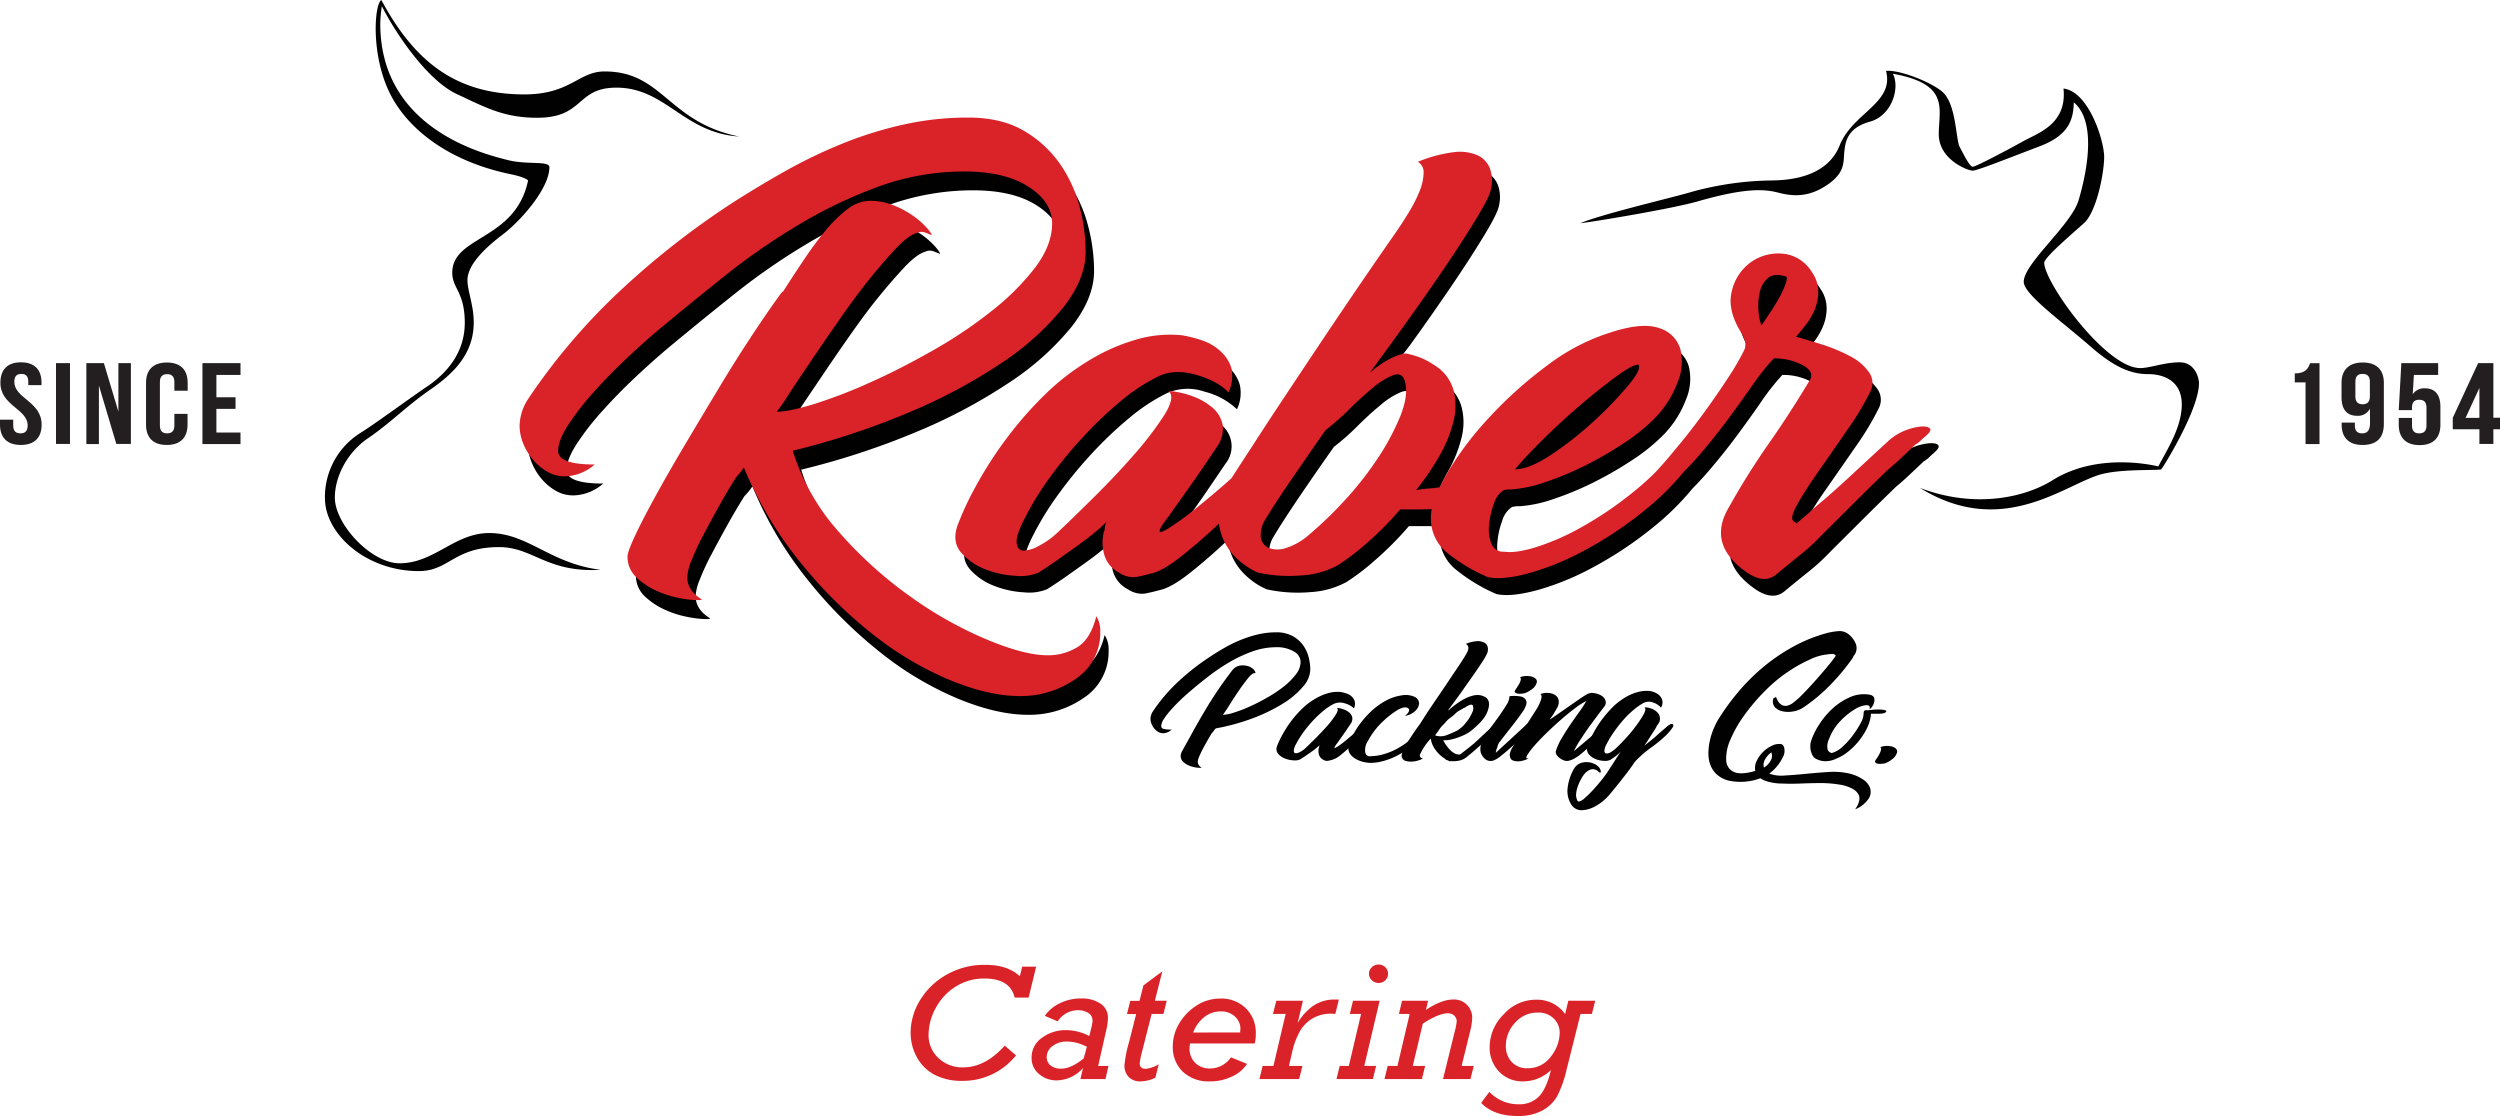 <svg xmlns="http://www.w3.org/2000/svg" viewBox="0 0 633.43 282.76"><defs><style>.cls-1{fill:#da2229;}.cls-2{fill:#010101;}.cls-3{fill:#231f20;}</style></defs><title>cateringlogo</title><g id="Layer_2" data-name="Layer 2"><g id="Layer_1-2" data-name="Layer 1"><path class="cls-1" d="M254.57,264.94l2.86,2.46a17.2,17.2,0,0,1-13.74,6.46,14.67,14.67,0,0,1-6.76-1.48,10.76,10.76,0,0,1-4.55-4.39,12.73,12.73,0,0,1-1.65-6.39,15.83,15.83,0,0,1,2.28-8,18.38,18.38,0,0,1,6.63-6.53,19.31,19.31,0,0,1,10.13-2.6q5.52,0,8.63,2.89l.6-2.44h3.53l-1.91,7.85h-3.53q-1.14-4.85-7.67-4.84a13.35,13.35,0,0,0-7.21,2,14.39,14.39,0,0,0-5.1,5.43,14.17,14.17,0,0,0-1.84,6.77,7.89,7.89,0,0,0,2.48,5.93,8.7,8.7,0,0,0,6.29,2.38Q249.65,270.44,254.57,264.94Z"/><path class="cls-1" d="M278.24,270.07h2.61l-.75,3.34h-6.36l.66-2.79a9.13,9.13,0,0,1-6.74,3.12,6.73,6.73,0,0,1-4.36-1.58,5.16,5.16,0,0,1-1.92-4.2,6,6,0,0,1,2.54-4.95,10,10,0,0,1,6.28-2A12.91,12.91,0,0,1,276,262.5l.54-2.21a8.56,8.56,0,0,0,.28-1.64,2.21,2.21,0,0,0-1.08-2,4.77,4.77,0,0,0-2.63-.69,6.15,6.15,0,0,0-5.12,2.83l-3.27-1.41a9.67,9.67,0,0,1,3.73-3.13,11.58,11.58,0,0,1,5.37-1.26,8.39,8.39,0,0,1,5.09,1.35,4.23,4.23,0,0,1,1.81,3.51,15.5,15.5,0,0,1-.48,3.39Zm-2.85-4.86-.92-.41a10.39,10.39,0,0,0-4-.9,5.91,5.91,0,0,0-3.81,1.15,3.44,3.44,0,0,0-1.45,2.77,2.6,2.6,0,0,0,1,2.16,4.13,4.13,0,0,0,2.64.79c1.7,0,3.6-.87,5.73-2.6Z"/><path class="cls-1" d="M292.61,253.56h3l-.82,3.34h-3l-2.37,9.35a19.43,19.43,0,0,0-.65,3.16c0,.93.52,1.4,1.56,1.4a8,8,0,0,0,3.25-1.15l-.84,3.4a9,9,0,0,1-3.85.93A3.94,3.94,0,0,1,286,272.9a4.1,4.1,0,0,1-1.09-3.06,31.32,31.32,0,0,1,1.19-5.9l1.77-7h-2.32l.82-3.34h2.35l1-3.94,4.78-3.54Z"/><path class="cls-1" d="M317.91,264.39H301.55a4.63,4.63,0,0,0-.15,1.13,4.94,4.94,0,0,0,1.48,3.83,5.26,5.26,0,0,0,3.73,1.38,6.49,6.49,0,0,0,5.29-2.83l4.07,1.66a8.8,8.8,0,0,1-3.81,3.19,12.66,12.66,0,0,1-5.51,1.24,9.53,9.53,0,0,1-7-2.48,8.62,8.62,0,0,1-2.5-6.36,11.29,11.29,0,0,1,1.65-5.87,13.58,13.58,0,0,1,4.4-4.52,11,11,0,0,1,6-1.75,8.81,8.81,0,0,1,6.47,2.47,8.63,8.63,0,0,1,2.51,6.45A9.87,9.87,0,0,1,317.91,264.39Zm-3.68-2.79c0-.42.06-.77.06-1a4.11,4.11,0,0,0-1.36-3,5,5,0,0,0-3.63-1.34,6.64,6.64,0,0,0-4.17,1.44,8.88,8.88,0,0,0-2.81,3.91Z"/><path class="cls-1" d="M326.58,270.07H330l-.84,3.34H319.1l.82-3.34h2.73l3.1-13.17h-3.22l.86-3.34h6.73l-1.33,5.62a14,14,0,0,1,4.22-4.52,9.75,9.75,0,0,1,5.29-1.41h.93l-.9,3.65a10,10,0,0,0-1-.06,9.18,9.18,0,0,0-4.77,1.2,9,9,0,0,0-3.2,3.25,19.2,19.2,0,0,0-1.95,5.21Z"/><path class="cls-1" d="M341.76,270.07l3.1-13.17H342l.82-3.34h6.74l-3.89,16.51h3l-.82,3.34h-9.22l.81-3.34Zm5.1-23.34a2.23,2.23,0,0,1,.71-1.65,2.46,2.46,0,0,1,3.43,0,2.29,2.29,0,0,1,0,3.29,2.36,2.36,0,0,1-1.72.69,2.39,2.39,0,0,1-1.69-.69A2.19,2.19,0,0,1,346.86,246.73Z"/><path class="cls-1" d="M355.24,253.56h6.59l-.53,2.32q3.94-2.62,6.87-2.63a4.53,4.53,0,0,1,3.6,1.44,4.63,4.63,0,0,1,1.25,3.08,16.45,16.45,0,0,1-.58,3.73l-2.11,8.57h3.08l-.84,3.34h-6.95l3-12.16a15.46,15.46,0,0,0,.47-2.44,2,2,0,0,0-.63-1.49,2.26,2.26,0,0,0-1.55-.58c-1.62,0-3.75.88-6.42,2.63l-2.53,10.7h3.13l-.82,3.34h-9.48l.81-3.34h2.48l3.1-13.17h-2.73Z"/><path class="cls-1" d="M397.37,253.56h6.81l-.84,3.34h-2.88l-3.56,14.22a28.62,28.62,0,0,1-2.32,6.55,9.56,9.56,0,0,1-3.75,3.68,12.85,12.85,0,0,1-6.36,1.41q-6,0-9.19-3.32l2.08-2.79a10,10,0,0,0,7.33,3.14,6.92,6.92,0,0,0,5.27-2c1.26-1.33,2.27-3.56,3-6.67a10.12,10.12,0,0,1-7,2.87,8.16,8.16,0,0,1-6.13-2.46,8.79,8.79,0,0,1-2.39-6.38A11.71,11.71,0,0,1,381,257a10.89,10.89,0,0,1,8.21-3.7,8.67,8.67,0,0,1,7.35,3.65ZM381.54,265a5.74,5.74,0,0,0,1.49,4.08,5.2,5.2,0,0,0,4,1.58,7.11,7.11,0,0,0,5.88-2.91,9.86,9.86,0,0,0,2.27-6.15,4.91,4.91,0,0,0-1.49-3.52,5.42,5.42,0,0,0-4.07-1.52,7.41,7.41,0,0,0-5.73,2.56A8.51,8.51,0,0,0,381.54,265Z"/><g id="Logo"><path class="cls-2" d="M279.89,160.91a6.69,6.69,0,0,1,1,3.85,13.92,13.92,0,0,1-6.2,12,24.17,24.17,0,0,1-14.24,4.35q-7.78,0-17.65-4.05a83.07,83.07,0,0,1-19.46-11.53A115.15,115.15,0,0,1,205,147.35a96.87,96.87,0,0,1-14.36-24.1,17.18,17.18,0,0,1-2,2.43c-1.46,2.3-2.91,4.76-4.37,7.39s-2.8,5.1-4,7.39a58.72,58.72,0,0,0-2.92,6.28,13,13,0,0,0-1.1,4.25c0,2.3,1.22,4.18,3.66,5.67,0,.14-.4.2-1.22.2a26.78,26.78,0,0,1-4.31-.51,25.22,25.22,0,0,1-5.81-1.82,18,18,0,0,1-5.2-3.44,7.07,7.07,0,0,1-2.24-5.36c0-.82.65-2.6,1.95-5.36s3.05-6.14,5.24-10.13,4.72-8.36,7.56-13.16,5.7-9.55,8.54-14.27,5.65-9.18,8.42-13.37,5.2-7.68,7.32-10.52l.48-.41c1.63-2.56,3.37-5.22,5.25-8s3.7-5.23,5.48-7.39a33.56,33.56,0,0,1,5.49-5.36,9.4,9.4,0,0,1,5.74-2.13,15.94,15.94,0,0,1,6.09,1.21,23.68,23.68,0,0,1,5,2.74,19.81,19.81,0,0,1,3.3,2.94c.81.94,1.21,1.55,1.21,1.82-.64-.27-1.25-.51-1.83-.71a2.46,2.46,0,0,0-1.82.1c-1.46.4-3.26,1.72-5.36,3.95s-4.44,4.92-7,8.09-5,6.58-7.56,10.23-4.88,7.08-7.07,10.33-4.07,6-5.62,8.39a46.38,46.38,0,0,1-3,4.36c2.1,0,5.32-.68,9.63-2a129.65,129.65,0,0,0,14.15-5.47q7.68-3.42,15.85-8.1a114.53,114.53,0,0,0,14.88-10,62,62,0,0,0,11-11c2.85-3.77,4.27-7.49,4.27-11.13s-2-6.74-6-9.31-9.38-3.85-16.19-3.85a63.27,63.27,0,0,0-21.42,3.74,116.86,116.86,0,0,0-20.32,9.62,164.82,164.82,0,0,0-18.63,12.86q-8.78,7-16.3,13.25-4.14,3.45-8.78,7.8t-8.52,8.71a67,67,0,0,0-6.45,8.3c-1.7,2.63-2.55,4.83-2.55,6.57,0,2.31,3.08,3.45,9.27,3.45a11.78,11.78,0,0,1-7.56,3,8.8,8.8,0,0,1-4.52-1.21,13.64,13.64,0,0,1-3.66-3.14,15.09,15.09,0,0,1-2.44-4.15,11.84,11.84,0,0,1-.84-4.25,12.73,12.73,0,0,1,2.19-6.88,157.59,157.59,0,0,1,22.8-26.93A206.82,206.82,0,0,1,188,56.05c4.21-2.7,8.61-5.33,13.16-7.9a126,126,0,0,1,14.27-6.88,98.61,98.61,0,0,1,15.49-4.87,75.15,75.15,0,0,1,16.58-1.81q8.3,0,13.91,3.23A28.84,28.84,0,0,1,270.5,46,33.78,33.78,0,0,1,275.63,57a45.11,45.11,0,0,1,1.58,11.64q0,6.87-5.71,14.17a69.24,69.24,0,0,1-15.7,14.06,136.74,136.74,0,0,1-23.6,12.56A193.64,193.64,0,0,1,203,119a55.61,55.61,0,0,0,11.67,20.55A104.84,104.84,0,0,0,232.8,156a99,99,0,0,0,19.48,10.93q9.6,3.94,15.44,4a14.18,14.18,0,0,0,7.31-2Q278.44,166.77,279.89,160.91Z"/><path class="cls-2" d="M491.11,112.81c-.32-.4-1.06-.57-2.19-.51a14.65,14.65,0,0,0-8.05,3.34l-8.17,7.59c-2.69,2.51-5.41,5-8.17,7.39-1.31,1.09-2.4,2-3.3,2.83s-2.23,2-4,3.45c0-.14,0-.2-.13-.2s-.11-.07-.11-.2c-1.14-.28-1-1.66.36-4.16a102,102,0,0,1,5.61-8.8c2.36-3.38,4.79-6.88,7.32-10.53a73.3,73.3,0,0,0,5.73-9.52,4.76,4.76,0,0,0-.37-5,13.38,13.38,0,0,0-4.75-4,41,41,0,0,0-7-2.94q-3.78-1.22-6.7-2c.49-.54,1.22-1.42,2.19-2.63a18.1,18.1,0,0,0,2.44-4.05,12,12,0,0,0,1-4.87,8.73,8.73,0,0,0-1.7-5,9.6,9.6,0,0,0-7.44-4.56,12.08,12.08,0,0,0-8.05,2.22,12.46,12.46,0,0,0-4.75,7.3q-1.23,4.76,2.44,10.62a9.64,9.64,0,0,1,.84,1.93,3.28,3.28,0,0,1-.11,2.32,65.85,65.85,0,0,1-4.4,7.5c-1.94,3-4.06,6-6.33,9.11s-4.56,6-6.83,8.81-4.23,5-5.86,6.57h0c-1.62,1.54-3.29,3-5,4.35a91.58,91.58,0,0,1-12.68,8.59,60.92,60.92,0,0,1-11.46,5.07c-3.5,1.09-6.22,1.49-8.18,1.21a3.22,3.22,0,0,1-3.28-2,9.63,9.63,0,0,1-.62-4.75,20.49,20.49,0,0,1,1.22-5.37,6.19,6.19,0,0,1,2.44-3.44,5.86,5.86,0,0,1,2-.21,33.44,33.44,0,0,0,8.53-1.82,79.83,79.83,0,0,0,10-4.14,94.52,94.52,0,0,0,9.87-5.68,47,47,0,0,0,7.93-6.38,25.73,25.73,0,0,0,5.73-8.9,13.43,13.43,0,0,0,.74-8.6,7.93,7.93,0,0,0-5.37-5.27q-4.26-1.52-12.32,1.11A52.64,52.64,0,0,0,394,96.92a104.69,104.69,0,0,0-14.5,13A83.11,83.11,0,0,0,369,123.64q-1.26,2.16-2.18,4.06c-.93.12-1.83.21-2.69.29a9.54,9.54,0,0,0-2.23.41c2.27-2.83,3.2-5.77,4.91-8.81a33.19,33.19,0,0,0,3.53-8.8,15.59,15.59,0,0,0-.11-8,10.86,10.86,0,0,0-5-6.17,17,17,0,0,0-3.17-1.72,19.89,19.89,0,0,0-3.91-1.11c-2.6.4-4.29-.81-7.71,2,2.28-3.11,3.81-4.19,7.23-8.91s6.74-9.49,10-14.28,6.05-9.11,8.41-13,3.62-6.44,3.78-7.79a9.09,9.09,0,0,0-.36-5,6.13,6.13,0,0,0-3.06-3.23,11.31,11.31,0,0,0-6-.82,34.78,34.78,0,0,0-9.14,2.33A3,3,0,0,1,362.81,48a12.77,12.77,0,0,1-1,4.56A34.37,34.37,0,0,1,359.16,58q-1.71,2.84-3.42,5.26-7.31,10.51-14.14,20.65t-12.45,18.62q-5.61,8.52-9.63,14.68-3.63,5.57-5.36,8.25c-1,.85-1.92,1.72-2.93,2.58-2.19,1.89-4.35,3.68-6.45,5.37s-3.92,3-5.38,3.94a13.26,13.26,0,0,1-3,1.73c-.41.07-.54-.14-.37-.62a7.49,7.49,0,0,1,1-1.71c.49-.68.9-1.22,1.23-1.63l6.22-8.79q3-4.36,6-8.81a7,7,0,0,0-1.1-9.93,16.09,16.09,0,0,0-5.12-2.93,22.17,22.17,0,0,0-6-1.32q1.69,1.62-1.1,6.08a83,83,0,0,1-7.56,9.92q-4.75,5.46-10.37,11t-9.27,9a20.42,20.42,0,0,1-4.39,3.13,8.91,8.91,0,0,1-4,1.32c-1.05,0-1.67-.64-1.83-1.92s.58-3.48,2.2-6.58a74.21,74.21,0,0,1,6.35-10.22,109.73,109.73,0,0,1,8.41-10.22,98.09,98.09,0,0,1,9.39-8.92,48.18,48.18,0,0,1,9.51-6.28,13,13,0,0,1,9.63-.4,18.23,18.23,0,0,1,8.18,4.45,9.65,9.65,0,0,0,.73-6.17,9.46,9.46,0,0,0-2.69-4.34,12.6,12.6,0,0,0-4.63-2.74,31.37,31.37,0,0,0-5.12-1.31,30.22,30.22,0,0,0-12,1.21,48.84,48.84,0,0,0-11.71,5.26,59.89,59.89,0,0,0-11.58,9.11,93.67,93.67,0,0,0-9.76,11.34,101.35,101.35,0,0,0-7.32,11.54,74.79,74.79,0,0,0-4.51,9.71c-1,2.84-.65,5.16,1,7a15.53,15.53,0,0,0,6.1,4.14,24,24,0,0,0,7.56,1.63,11.94,11.94,0,0,0,5.86-.81c1.3-.82,2.8-1.82,4.51-3l5.12-3.64c1.71-1.22,3.25-2.4,4.64-3.54s2.39-2.07,3-2.74a4,4,0,0,0-.48,1.63,2,2,0,0,1-.24,1,11.07,11.07,0,0,0,.24,6.17,7.32,7.32,0,0,0,3.66,4.16,6.35,6.35,0,0,0,4.14,1.11c1.14-.2,2.44-.51,3.9-.91q2.94-.6,7.69-4.36t9.53-8.3a14.25,14.25,0,0,0,.71,3.05,14.6,14.6,0,0,0,3.53,5.56,18.62,18.62,0,0,0,5.62,3.85,37.18,37.18,0,0,0,11.21.71,21.69,21.69,0,0,0,9-2.53,57.53,57.53,0,0,0,7.07-5.37,82.08,82.08,0,0,0,8.78-8.81h3.3c1.42,0,3,0,4.7-.08a10.43,10.43,0,0,0-.19,1.5,11.11,11.11,0,0,0,3.9,9.42,43.35,43.35,0,0,0,10.49,6.37q3.66.81,10.36-1a68.92,68.92,0,0,0,14.27-5.87,96.52,96.52,0,0,0,15-10,67.68,67.68,0,0,0,10.08-9.93q2-2,3.94-4.25,3.9-4.55,7.2-9t6.1-8.5A58.19,58.19,0,0,1,451.6,95a14.93,14.93,0,0,1,7.31,1.73c2.12,1.14,2.69,2.46,1.72,3.94q-5.13,8.5-10.38,16a189.46,189.46,0,0,0-10.11,16.19q-5.62,9.51,4.87,16.6,4.39,2.84,7.32.2c1.95-1.62,3.9-3.2,5.85-4.76a53,53,0,0,0,5.62-5.16l7.31-7.28c3.25-3.25,6.35-6.28,9.26-9.11,1.3-1.08,2.53-2.16,3.66-3.25l3.42-3.23a5.73,5.73,0,0,0,1.34-1,14.72,14.72,0,0,1,1.1-1C491,113.89,491.43,113.21,491.11,112.81ZM357,109.57a60.48,60.48,0,0,1-6,11.13,81.29,81.29,0,0,1-8.53,10.73,96.76,96.76,0,0,1-8.41,8.1,16.43,16.43,0,0,1-6.34,3.64,6.27,6.27,0,0,1-4.28-.2,3.33,3.33,0,0,1-1.82-2.73,6.88,6.88,0,0,1,1-4.15c1.8-3,4.11-6.55,6.95-10.73s5.65-8.23,8.42-12.15a58.7,58.7,0,0,0,5.86-5.16c2.1-2.09,4.1-3.91,6-5.47a19.25,19.25,0,0,1,5.12-3.23q2.31-.91,3.05,1.31Q359.17,104.1,357,109.57Z"/><path class="cls-1" d="M277.77,156.15a6.61,6.61,0,0,1,1,3.85,13.89,13.89,0,0,1-6.21,12,24.15,24.15,0,0,1-14.24,4.36q-7.78,0-17.64-4.05a83.32,83.32,0,0,1-19.47-11.54,116,116,0,0,1-18.37-18.22,97,97,0,0,1-14.36-24.1,17.43,17.43,0,0,1-1.94,2.44q-2.19,3.43-4.38,7.39c-1.47,2.63-2.8,5.09-4,7.39a57,57,0,0,0-2.92,6.28,13,13,0,0,0-1.1,4.25c0,2.29,1.21,4.17,3.66,5.66,0,.14-.41.2-1.22.2a27.7,27.7,0,0,1-4.31-.5,25.79,25.79,0,0,1-5.82-1.82,18.14,18.14,0,0,1-5.2-3.45A7.08,7.08,0,0,1,159,141q0-1.22,1.95-5.36t5.24-10.13q3.3-6,7.56-13.16c2.84-4.79,5.7-9.55,8.54-14.27s5.65-9.18,8.42-13.36S195.91,77,198,74.17l.49-.42q2.44-3.82,5.24-8t5.49-7.39A33.54,33.54,0,0,1,214.72,53a9.5,9.5,0,0,1,5.74-2.12,15.86,15.86,0,0,1,6.09,1.2,24.08,24.08,0,0,1,5,2.74,19.45,19.45,0,0,1,3.3,2.94c.82.94,1.22,1.55,1.22,1.82-.65-.27-1.26-.51-1.83-.71a2.45,2.45,0,0,0-1.83.11c-1.46.4-3.26,1.71-5.36,3.94s-4.44,4.93-7,8.1-5,6.57-7.55,10.22-4.89,7.08-7.08,10.33-4.07,6-5.61,8.39a48.5,48.5,0,0,1-3,4.36q3.15,0,9.63-2a125.58,125.58,0,0,0,14.14-5.47c5.13-2.28,10.4-5,15.86-8.1a113.08,113.08,0,0,0,14.87-10,62.38,62.38,0,0,0,11-11q4.26-5.67,4.27-11.14t-6-9.31q-6-3.84-16.19-3.85A63.32,63.32,0,0,0,223,47.13a117.2,117.2,0,0,0-20.32,9.62A168,168,0,0,0,184,69.61q-8.76,7-16.3,13.26-4.14,3.43-8.77,7.79c-3.09,2.91-5.92,5.8-8.52,8.71a68.48,68.48,0,0,0-6.45,8.3c-1.7,2.63-2.55,4.83-2.55,6.57,0,2.31,3.08,3.45,9.26,3.45a11.77,11.77,0,0,1-7.56,3,8.75,8.75,0,0,1-4.51-1.22,13.32,13.32,0,0,1-3.66-3.14,14.8,14.8,0,0,1-2.44-4.14,11.94,11.94,0,0,1-.85-4.25,12.76,12.76,0,0,1,2.19-6.89,157.52,157.52,0,0,1,22.8-26.92,206.72,206.72,0,0,1,29.16-22.88c4.22-2.7,8.62-5.33,13.16-7.9a127,127,0,0,1,14.28-6.88,97.11,97.11,0,0,1,15.48-4.86,74.58,74.58,0,0,1,16.59-1.82q8.29,0,13.9,3.23a28.78,28.78,0,0,1,9.15,8.21,33.71,33.71,0,0,1,5.12,10.93,45.13,45.13,0,0,1,1.59,11.64q0,6.89-5.72,14.17a69.26,69.26,0,0,1-15.7,14.07,136.62,136.62,0,0,1-23.59,12.55,192.89,192.89,0,0,1-29.2,9.61,55.57,55.57,0,0,0,11.67,20.56,104.42,104.42,0,0,0,18.13,16.39,98.63,98.63,0,0,0,19.47,10.93q9.61,4,15.45,3.95a14.12,14.12,0,0,0,7.3-2Q276.32,162,277.77,156.15Z"/><path class="cls-1" d="M489,108.58c-.33-.4-1.07-.57-2.2-.51a14.66,14.66,0,0,0-8,3.34L470.58,119c-2.68,2.51-5.41,5-8.17,7.39-1.31,1.09-2.4,2-3.3,2.84s-2.23,2-4,3.44c0-.14-.05-.2-.13-.2s-.12-.07-.12-.2c-1.14-.28-1-1.66.36-4.16s3.26-5.43,5.62-8.8,4.79-6.88,7.31-10.53a72.19,72.19,0,0,0,5.73-9.52,4.7,4.7,0,0,0-.37-5,13.26,13.26,0,0,0-4.74-4,41.82,41.82,0,0,0-7-2.94q-3.8-1.21-6.7-2c.48-.54,1.21-1.42,2.18-2.63a18.13,18.13,0,0,0,2.45-4,12.17,12.17,0,0,0,1-4.87,8.73,8.73,0,0,0-1.7-5,9.65,9.65,0,0,0-7.45-4.56,12.05,12.05,0,0,0-8,2.22,12.48,12.48,0,0,0-4.76,7.3q-1.22,4.75,2.44,10.62a9.64,9.64,0,0,1,.85,1.93,3.34,3.34,0,0,1-.12,2.32,67.08,67.08,0,0,1-4.39,7.5q-2.92,4.45-6.34,9.11T424.36,114c-2.28,2.76-4.22,5-5.85,6.57h0c-1.62,1.54-3.29,3-5,4.35a90.77,90.77,0,0,1-12.69,8.59,60.36,60.36,0,0,1-11.46,5.07q-5.25,1.64-8.17,1.21a3.23,3.23,0,0,1-3.29-2,9.81,9.81,0,0,1-.61-4.76,20.88,20.88,0,0,1,1.21-5.37,6.2,6.2,0,0,1,2.45-3.44,5.79,5.79,0,0,1,1.95-.21,33.35,33.35,0,0,0,8.53-1.82,78.61,78.61,0,0,0,10-4.14,91.93,91.93,0,0,0,9.88-5.68,47.89,47.89,0,0,0,7.93-6.37A26,26,0,0,0,425,97a13.49,13.49,0,0,0,.74-8.6,7.93,7.93,0,0,0-5.37-5.27q-4.27-1.52-12.32,1.11a52.64,52.64,0,0,0-16.1,8.41,105.36,105.36,0,0,0-14.51,13,82.47,82.47,0,0,0-10.49,13.77c-.85,1.44-1.58,2.8-2.18,4.06-.93.12-1.83.22-2.7.29a31.31,31.31,0,0,0-3.28.41,65.57,65.57,0,0,0,6-8.8,33.72,33.72,0,0,0,3.53-8.81,15.66,15.66,0,0,0-.12-8,10.85,10.85,0,0,0-5-6.18A17.24,17.24,0,0,0,360,90.66a19.59,19.59,0,0,0-3.9-1.11c-2.6.4-5.61,2-9,4.86,2.27-3.11,5.13-7,8.54-11.74s6.75-9.49,10-14.28,6.05-9.11,8.42-13,3.62-6.43,3.77-7.79a9.09,9.09,0,0,0-.36-5,6.11,6.11,0,0,0-3.05-3.23,11.33,11.33,0,0,0-6-.82A35.23,35.23,0,0,0,359.24,41a3,3,0,0,1,1.46,2.83,13,13,0,0,1-1,4.56A35.39,35.39,0,0,1,357,53.72c-1.14,1.89-2.27,3.64-3.41,5.27-4.88,7-9.6,13.9-14.15,20.64s-8.7,13-12.44,18.62-7,10.57-9.63,14.68q-3.63,5.56-5.36,8.25c-.95.86-1.93,1.72-2.93,2.58-2.2,1.89-4.36,3.68-6.46,5.37s-3.91,3-5.37,3.94a13.49,13.49,0,0,1-3,1.73c-.42.07-.54-.14-.37-.62a6.79,6.79,0,0,1,1-1.71c.48-.68.9-1.22,1.22-1.63,2.11-3,4.18-5.9,6.22-8.79s4-5.85,6-8.81a7.69,7.69,0,0,0,1.47-5.57,7.57,7.57,0,0,0-2.57-4.36,16.12,16.12,0,0,0-5.11-2.93,22.16,22.16,0,0,0-6-1.32c1.14,1.08.77,3.11-1.09,6.08a84.06,84.06,0,0,1-7.56,9.92q-4.77,5.47-10.37,11c-3.75,3.71-6.83,6.71-9.28,9a20.26,20.26,0,0,1-4.38,3.13,8.91,8.91,0,0,1-4,1.32q-1.59,0-1.83-1.92c-.16-1.28.57-3.48,2.2-6.58a74.08,74.08,0,0,1,6.34-10.22,108.27,108.27,0,0,1,8.42-10.22,97.81,97.81,0,0,1,9.38-8.91,47.07,47.07,0,0,1,9.52-6.28q4.14-2,9.63-.41t8.17,4.46a9.55,9.55,0,0,0,.73-6.18A9.36,9.36,0,0,0,309.24,89a12.68,12.68,0,0,0-4.63-2.74,32.42,32.42,0,0,0-5.12-1.31,30.27,30.27,0,0,0-12,1.21,48.6,48.6,0,0,0-11.7,5.26,59.94,59.94,0,0,0-11.59,9.11,94.47,94.47,0,0,0-9.75,11.34,100.84,100.84,0,0,0-7.32,11.54,74.79,74.79,0,0,0-4.51,9.71c-1,2.84-.65,5.16,1,7a15.66,15.66,0,0,0,6.1,4.15,24,24,0,0,0,7.56,1.62,11.78,11.78,0,0,0,5.85-.81c1.3-.81,2.8-1.82,4.52-3l5.11-3.65c1.72-1.22,3.26-2.4,4.65-3.54s2.38-2.07,3-2.74a3.92,3.92,0,0,0-.49,1.63,1.9,1.9,0,0,1-.24,1,11.15,11.15,0,0,0,.24,6.17,7.39,7.39,0,0,0,3.66,4.16,6.37,6.37,0,0,0,4.15,1.11c1.14-.2,2.44-.51,3.9-.91q2.93-.6,7.68-4.36t9.54-8.29a14.3,14.3,0,0,0,.71,3,14.6,14.6,0,0,0,3.53,5.56,18.7,18.7,0,0,0,5.61,3.85,36.92,36.92,0,0,0,11.22.71,21.73,21.73,0,0,0,9-2.53,58,58,0,0,0,7.07-5.37,80.23,80.23,0,0,0,8.77-8.81h3.3c1.43,0,3,0,4.71-.08a9.33,9.33,0,0,0-.19,1.5,11.11,11.11,0,0,0,3.9,9.42A43.8,43.8,0,0,0,377,146.24c2.45.53,5.89.2,10.36-1a69,69,0,0,0,14.28-5.87,96.52,96.52,0,0,0,15-10,68.09,68.09,0,0,0,10.07-9.93c1.37-1.34,2.68-2.76,3.95-4.25q3.9-4.55,7.2-9c2.2-3,4.22-5.8,6.1-8.5a59.22,59.22,0,0,1,5.48-6.89,15.11,15.11,0,0,1,7.32,1.73c2.11,1.14,2.68,2.46,1.71,3.94q-5.11,8.5-10.37,16A189.5,189.5,0,0,0,438,128.62q-5.61,9.52,4.88,16.6,4.39,2.84,7.31.2c2-1.62,3.9-3.2,5.86-4.76a52.9,52.9,0,0,0,5.61-5.16l7.32-7.28c3.24-3.24,6.34-6.28,9.26-9.11,1.3-1.08,2.53-2.16,3.66-3.25l3.41-3.23a5.53,5.53,0,0,0,1.34-1c.42-.4.78-.74,1.1-1C488.92,109.66,489.32,109,489,108.58Zm-97.81,2.52q4.63-4.55,9.51-8.7t8.91-7.08c2.68-1.95,4.51-2.94,5.48-2.94q1,1-2.44,5.16a92.45,92.45,0,0,1-8.53,8.91,88.26,88.26,0,0,1-10.86,8.61q-5.72,3.85-9.39,3.85Q386.56,115.67,391.19,111.1Zm-36.35-5.76a60.8,60.8,0,0,1-6,11.14,83.48,83.48,0,0,1-8.53,10.73,96.48,96.48,0,0,1-8.42,8.09,16.36,16.36,0,0,1-6.34,3.64,6.24,6.24,0,0,1-4.27-.2,3.34,3.34,0,0,1-1.83-2.73,7,7,0,0,1,1-4.15c1.8-3,4.12-6.55,7-10.73s5.65-8.23,8.41-12.15a57.61,57.61,0,0,0,5.86-5.16q3.17-3.13,6-5.46a19.37,19.37,0,0,1,5.12-3.24q2.33-.91,3.06,1.31Q357,99.88,354.84,105.34Zm97.57-33.4a21.24,21.24,0,0,1-1.47,3.23A41.65,41.65,0,0,1,448.63,79c-.9,1.35-1.67,2.5-2.32,3.45a11.15,11.15,0,0,1-.73-3.45,15.17,15.17,0,0,1,.25-4.76,6.64,6.64,0,0,1,2.07-3.74c1.05-.94,2.64-1.08,4.75-.4C452.81,70.38,452.73,71,452.41,71.94Z"/><path class="cls-2" d="M307,185.81c-.41.69-.83,1.4-1.24,2.13s-.8,1.43-1.14,2.1-.62,1.26-.83,1.78a3.47,3.47,0,0,0-.31,1.18,1.68,1.68,0,0,0,1,1.49s-.17.06-.49.06a8.4,8.4,0,0,1-1.29-.14,6.78,6.78,0,0,1-1.62-.52,4.58,4.58,0,0,1-1.37-.95,2,2,0,0,1-.57-1.44,3.13,3.13,0,0,1,.35-1.15c.88-1.57,1.8-3.23,2.77-5s2-3.53,3.05-5.32,2.18-3.54,3.36-5.29,2.39-3.39,3.63-5a3.15,3.15,0,0,1,2.43-1.15,4.78,4.78,0,0,1,1.7.26,3.78,3.78,0,0,1,1,.58,1.85,1.85,0,0,1,.53.63,1.56,1.56,0,0,1,.13.37v.12h-.21q-.61,0-1.62,1.23c-.67.83-1.4,1.8-2.18,2.93s-1.55,2.3-2.29,3.48-1.39,2.17-1.94,2.93a10.44,10.44,0,0,0,2.7-.54,33.21,33.21,0,0,0,4-1.52,49.75,49.75,0,0,0,4.47-2.28,33.47,33.47,0,0,0,4.19-2.78,17,17,0,0,0,3.12-3.11,5.3,5.3,0,0,0,1.21-3.22,3.08,3.08,0,0,0-1.69-2.58,8.25,8.25,0,0,0-4.53-1.1,17.68,17.68,0,0,0-6,1.07,34.41,34.41,0,0,0-5.78,2.7,50,50,0,0,0-5.32,3.59c-1.68,1.3-3.22,2.55-4.6,3.74-.78.65-1.61,1.4-2.49,2.24s-1.68,1.68-2.42,2.5a18.9,18.9,0,0,0-1.8,2.33,3.74,3.74,0,0,0-.69,1.78.74.74,0,0,0,.65.75,8.06,8.06,0,0,0,2,.17,3.31,3.31,0,0,1-2.08.92,2.6,2.6,0,0,1-1.35-.34,3.84,3.84,0,0,1-1-.89,4.29,4.29,0,0,1-.69-1.18,3.32,3.32,0,0,1-.25-1.15,3.6,3.6,0,0,1,.63-2,42.77,42.77,0,0,1,6.48-7.59,60.87,60.87,0,0,1,8.2-6.38c1.16-.76,2.38-1.51,3.67-2.24a33.64,33.64,0,0,1,4-1.92,29.86,29.86,0,0,1,4.3-1.36,20.26,20.26,0,0,1,4.57-.52,8.59,8.59,0,0,1,4,.87,7.91,7.91,0,0,1,2.7,2.24,8.9,8.9,0,0,1,1.49,3.08,12.84,12.84,0,0,1,.45,3.3,6.88,6.88,0,0,1-1.87,4.31,21.27,21.27,0,0,1-5.11,4.29,43.4,43.4,0,0,1-7.57,3.68,54.64,54.64,0,0,1-9.29,2.56c-.09,0-.26.15-.49.45A4.26,4.26,0,0,1,307,185.81Z"/><path class="cls-2" d="M329.4,192.42a3.23,3.23,0,0,1-1.66.23,6.94,6.94,0,0,1-2.15-.45,4.52,4.52,0,0,1-1.73-1.18,1.9,1.9,0,0,1-.28-2,21.82,21.82,0,0,1,1.29-2.76,28.87,28.87,0,0,1,2.07-3.27,25.94,25.94,0,0,1,2.78-3.22,16.5,16.5,0,0,1,3.29-2.59,14.31,14.31,0,0,1,3.32-1.5,8.66,8.66,0,0,1,3.4-.34,10,10,0,0,1,1.45.37,3.51,3.51,0,0,1,1.32.78,2.75,2.75,0,0,1,.76,1.24,2.69,2.69,0,0,1-.21,1.75,5.15,5.15,0,0,0-2.32-1.27,3.7,3.7,0,0,0-2.74.12,13.9,13.9,0,0,0-2.7,1.78,30.06,30.06,0,0,0-2.67,2.53,31.33,31.33,0,0,0-2.38,2.9,22.16,22.16,0,0,0-1.81,2.91,3.94,3.94,0,0,0-.62,1.86c.05.37.22.55.52.55a2.53,2.53,0,0,0,1.14-.37,6.28,6.28,0,0,0,1.25-.89c.69-.65,1.57-1.51,2.63-2.56s2-2.1,2.95-3.13a23.9,23.9,0,0,0,2.14-2.82c.53-.84.64-1.42.31-1.73a6.29,6.29,0,0,1,1.7.38,4.57,4.57,0,0,1,1.46.83,2.17,2.17,0,0,1,.72,1.24,2.13,2.13,0,0,1-.41,1.58c-.56.84-1.12,1.67-1.7,2.5s-1.17,1.66-1.77,2.5c-.09.11-.2.27-.34.46a2,2,0,0,0-.28.49c0,.13,0,.19.11.17a3.69,3.69,0,0,0,.86-.49,16.65,16.65,0,0,0,1.53-1.12c.6-.48,1.21-1,1.83-1.52s1.21-1.08,1.77-1.61a8.91,8.91,0,0,0,1.24-1.44,1,1,0,0,1,.63-.46.63.63,0,0,1,.55.12.84.84,0,0,1,.25.6,1.41,1.41,0,0,1-.39,1c-.27.34-.79.93-1.56,1.75s-1.6,1.68-2.52,2.56-1.84,1.68-2.74,2.39a5.83,5.83,0,0,1-2.18,1.23c-.42.12-.79.2-1.11.26a1.79,1.79,0,0,1-1.18-.32,2.09,2.09,0,0,1-1-1.17,3.33,3.33,0,0,1-.07-1.76.5.5,0,0,0,.07-.29,1.17,1.17,0,0,1,.14-.45c-.18.19-.47.44-.86.77s-.84.66-1.32,1l-1.45,1C330.2,191.91,329.77,192.2,329.4,192.42Z"/><path class="cls-2" d="M360.44,184.26a1.43,1.43,0,0,1,.72-.63.29.29,0,0,1,.38.26,1.76,1.76,0,0,1-.1.86,3.49,3.49,0,0,1-.66,1.12,20.92,20.92,0,0,1-3.32,3.33,20.13,20.13,0,0,1-3.67,2.36,17.1,17.1,0,0,1-3.64,1.35,11.71,11.71,0,0,1-3.15.38,10,10,0,0,1-1.39-.2,7.3,7.3,0,0,1-2.07-.78,4.2,4.2,0,0,1-1.63-1.55,2.8,2.8,0,0,1,0-2.48,19.71,19.71,0,0,1,2.25-4.28,23.94,23.94,0,0,1,3.15-3.68,18.73,18.73,0,0,1,3.71-2.73,11.81,11.81,0,0,1,4-1.38,5.58,5.58,0,0,1,3.4.35,1.91,1.91,0,0,1,1.14,1.58,2.71,2.71,0,0,1-.9,1.92,4.9,4.9,0,0,1-2.67,1.33q-.13,0,0,0l.17-.15c.92-.84,1.12-1.44.59-1.81s-1.4-.22-2.6.43a22.43,22.43,0,0,0-3.77,2.94,18.85,18.85,0,0,0-3.78,4.94,4,4,0,0,0-.66,3,1.13,1.13,0,0,0,1.35.86,12.07,12.07,0,0,0,2.88-.4,17,17,0,0,0,3.36-1.26,21.84,21.84,0,0,0,6.93-5.64Z"/><path class="cls-2" d="M366.05,192.2a8.43,8.43,0,0,1-2.43-2.33,6,6,0,0,1-1.1-2.74,14.67,14.67,0,0,0-2.71,4,.71.71,0,0,0,.63,1c.14,0-.05.16-.56.37a6.78,6.78,0,0,1-1.8.44,5.17,5.17,0,0,1-1.94-.15,1.37,1.37,0,0,1-1-1.41,3.49,3.49,0,0,1,.38-1.23,20.47,20.47,0,0,1,1-1.93c.44-.73,1-1.5,1.53-2.33s1.16-1.66,1.76-2.5c.65-1,1.35-2.13,2.11-3.28s1.53-2.28,2.29-3.39,1.49-2.18,2.18-3.22,1.3-1.93,1.8-2.7c1.48-2.15,2.59-3.85,3.33-5.12s.69-2.11-.14-2.53a8.91,8.91,0,0,1,2.74-.69,3.67,3.67,0,0,1,1.83.29,1.81,1.81,0,0,1,.94,1,2.7,2.7,0,0,1,0,1.55,10.89,10.89,0,0,1-1.17,2.15c-.7,1.1-1.54,2.35-2.53,3.77l-3.15,4.46q-1.67,2.33-3.05,4.16a.1.1,0,0,1,0,.09.11.11,0,0,0,0,.08,21.63,21.63,0,0,1,3.53-2.64,10.36,10.36,0,0,1,2.67-1.12,4.51,4.51,0,0,1,1.9-.09,4.3,4.3,0,0,1,1.25.47,1.88,1.88,0,0,1,.86,1.14,3.19,3.19,0,0,1,0,1.41,6.09,6.09,0,0,1-.45,1.41,7.36,7.36,0,0,1-.59,1.09,11.13,11.13,0,0,1-1.39,1.64c-.55.56-1.22,1.16-2,1.81a8.5,8.5,0,0,1-1.29.84,15.33,15.33,0,0,1-1.8.8,14.86,14.86,0,0,1-2,.6,7,7,0,0,1-2,.18,7.34,7.34,0,0,0,.76,1.29,10.3,10.3,0,0,0,1,1.21,4.74,4.74,0,0,0,1.18.86,2.26,2.26,0,0,0,1.25.26.2.2,0,0,1,.14-.06l2-1.55c.58-.46,1.1-.88,1.56-1.27l2.28-2.12,2.29-2.13a4,4,0,0,1,1.21-.69,6.12,6.12,0,0,1,1.11-.29c.3,0,.5,0,.59.15s0,.33-.35.6a6.28,6.28,0,0,0-.62.58c-1.48,1.22-2.9,2.48-4.26,3.76s-2.78,2.52-4.26,3.71a4.2,4.2,0,0,1-1.87.86,6.48,6.48,0,0,1-2.08.12.43.43,0,0,1-.41,0l-.18-.09-.17-.09A1.46,1.46,0,0,1,366.05,192.2Zm-1.53-7.14a6.13,6.13,0,0,1-.55.75,2.63,2.63,0,0,0-.35.52,4.29,4.29,0,0,0,2.74,0,28.26,28.26,0,0,0,2.87-1.24,7.93,7.93,0,0,0,2.29-2.12,7.08,7.08,0,0,0,.9-1.27c.23-.42.44-.82.62-1.21a2.28,2.28,0,0,0,.14-1.72c-.18-.38-.74-.29-1.66.29a4.14,4.14,0,0,0-.55.34c-.05,0-.07,0-.07,0s0,0-.07,0c-.28.19-.62.39-1,.6a4.5,4.5,0,0,0-1,.72,9.8,9.8,0,0,1-1.32,1.12,6.06,6.06,0,0,0-1.17,1.07c-.33.38-.65.74-1,1.06A8.29,8.29,0,0,0,364.52,185.06Z"/><path class="cls-2" d="M376.51,192.48a3.61,3.61,0,0,1-1.35-1.87,4.76,4.76,0,0,1,.45-3,11.77,11.77,0,0,1,1.52-2.5c.79-1.05,1.58-2.14,2.39-3.25s1.51-2.16,2.11-3.16a4.29,4.29,0,0,0,.83-2.3,9.25,9.25,0,0,1,2.77.06,2,2,0,0,1,1.32.78,1.59,1.59,0,0,1,.14,1.32,6,6,0,0,1-.83,1.69q-1.39,2-2.91,3.91c-1,1.27-2,2.55-3,3.86a2.71,2.71,0,0,0-.48,1,5.13,5.13,0,0,1-.42,1.09c.09,0,.1.14,0,.29s-.05.25,0,.29c.28-.27.77-.73,1.49-1.38l2.32-2.13,2.39-2.21,1.7-1.58c.92-.54,1.57-.75,1.94-.64s.23.46-.42,1a3.53,3.53,0,0,0-.24.34,1.16,1.16,0,0,1-.24.29l-2.29,2.3c-.88.88-1.77,1.72-2.67,2.53s-1.74,1.52-2.53,2.15a8,8,0,0,1-1.87,1.24A2.24,2.24,0,0,1,376.51,192.48Zm10-16.9a4.32,4.32,0,0,1-.93.17,3.51,3.51,0,0,1-1,0,1.3,1.3,0,0,1-.69-.31c-.17-.16-.13-.39.1-.69l.59-.9a7.46,7.46,0,0,0,.52-.94,2.57,2.57,0,0,0,.24-.81.41.41,0,0,0-.24-.46,3.41,3.41,0,0,1,1.31-.34,5.4,5.4,0,0,1,1.46.08,2.61,2.61,0,0,1,1.14.52,1,1,0,0,1,.38.95,3,3,0,0,1-1.21,1.75A6.57,6.57,0,0,1,386.48,175.58Z"/><path class="cls-2" d="M387.11,192.14c.27,0,.18.05-.28.25a6,6,0,0,1-1.63.47,3.9,3.9,0,0,1-1.8-.15c-.58-.19-.87-.71-.87-1.55a4.72,4.72,0,0,1,.73-1.87c.49-.86,1.08-1.84,1.77-2.93s1.43-2.24,2.22-3.45,1.49-2.33,2.14-3.36a10.29,10.29,0,0,0,1.08-2.33c.2-.71.15-1.16-.18-1.35a4.67,4.67,0,0,1,2.15-.29,3.54,3.54,0,0,1,1.7.6,2,2,0,0,1,.79,1.33,2.94,2.94,0,0,1-.41,1.86c-.37.65-.72,1.22-1,1.7l-.9,1.29c.69-.46,1.48-1,2.35-1.61l2.64-1.84,2.52-1.75c.81-.55,1.49-1,2.05-1.29a2.53,2.53,0,0,1,1.69-.26,4.9,4.9,0,0,1,1.81.6,2.44,2.44,0,0,1,1.1,1.24,1.69,1.69,0,0,1-.38,1.69l-1.52,2-2.22,3c-.78,1.09-1.53,2.2-2.25,3.31a25.25,25.25,0,0,0-1.63,2.87c.33-.27.79-.66,1.39-1.18l1.94-1.63c.69-.58,1.35-1.15,2-1.7s1.15-1,1.56-1.35a3,3,0,0,1,1.14-.69,6.12,6.12,0,0,1,1.11-.29.64.64,0,0,1,.62.15c.12.13,0,.33-.31.6a2.39,2.39,0,0,0-.69.57q-4.16,3.86-6.68,6c-1.69,1.42-3.06,2.09-4.13,2a3.6,3.6,0,0,1-.83-.29,4.76,4.76,0,0,1-.9-.58,2.93,2.93,0,0,1-.65-.77,1.2,1.2,0,0,1-.11-.95,15,15,0,0,1,1.42-3.11c.67-1.15,1.4-2.3,2.18-3.45s1.56-2.25,2.32-3.3a26.79,26.79,0,0,0,1.77-2.73,17,17,0,0,0-2.84,1.81c-1.15.86-2.36,1.84-3.6,2.93s-2.47,2.22-3.67,3.39-2.22,2.23-3.05,3.19a17.64,17.64,0,0,0-1.77,2.33C386.59,192,386.65,192.21,387.11,192.14Z"/><path class="cls-2" d="M416.41,178.11a15.9,15.9,0,0,0-2.6,1.84,24.43,24.43,0,0,0-2.56,2.53,33.27,33.27,0,0,0-2.29,2.93,27.1,27.1,0,0,0-1.83,3,4.17,4.17,0,0,0-.63,1.92c.05.37.23.56.56.58a2,2,0,0,0,1.14-.37,7.87,7.87,0,0,0,1.21-.92c.74-.69,1.59-1.56,2.56-2.62a34.41,34.41,0,0,0,2.63-3.19,27.55,27.55,0,0,0,1.88-2.87c.46-.85.53-1.42.2-1.73a5,5,0,0,1,1.7.32,4,4,0,0,1,1.46.89,2.23,2.23,0,0,1,.31,3,1.49,1.49,0,0,1-.28.34,7,7,0,0,1-.62,1.15c-.28.42-.57.88-.87,1.35s-.6.95-.9,1.41-.59.88-.86,1.27c.46-.35,1-.81,1.73-1.38s1.37-1.15,2-1.73l1.8-1.55a4.15,4.15,0,0,1,1.14-.8.58.58,0,0,1,.63.11c.13.16.05.46-.25.92a13.71,13.71,0,0,1-1.69,1.93,34.16,34.16,0,0,1-3.67,3,25.38,25.38,0,0,0-2.77,2.28,14,14,0,0,0-1.39,1.41c-.37.57-.86,1.26-1.46,2.07s-1.21,1.59-1.83,2.38-1.22,1.53-1.8,2.24l-1.35,1.64a14.73,14.73,0,0,1-1.56,1.5,11.65,11.65,0,0,1-2.56,1.64,7.5,7.5,0,0,1-2.88.69,3,3,0,0,1-2.49-1.3,3.51,3.51,0,0,1-.35-.57,6.33,6.33,0,0,1-.66-3.89,12.27,12.27,0,0,1,1.56-4.68,3.33,3.33,0,0,1,1.49-1.41,4.15,4.15,0,0,1,1.8-.34,4.65,4.65,0,0,1,1.73.37,3.64,3.64,0,0,1,1.22.8,2.12,2.12,0,0,1,.59,1.18c0,.37-.15.41-.52.15a2,2,0,0,0-1.94-.66,3.68,3.68,0,0,0-1.87,1.4,6.47,6.47,0,0,0-.63,1q-.35.63-.66,1.35a9.71,9.71,0,0,0-.48,1.47,5.9,5.9,0,0,0-.17,1.38,4.08,4.08,0,0,0,.24,1.09c.11.31.26.46.45.46a3.32,3.32,0,0,0,1.52-.89,25.77,25.77,0,0,0,2-1.95c.69-.75,1.36-1.52,2-2.3s1.15-1.45,1.53-2c.45-.69,1-1.54,1.66-2.56s1.29-2,1.94-3a8,8,0,0,1-1.28,1.18c-.49.37-.94.68-1.36.95a3.1,3.1,0,0,1-1.59.26,6.22,6.22,0,0,1-2.18-.46,4.14,4.14,0,0,1-1.73-1.26,2.13,2.13,0,0,1-.31-2,22.05,22.05,0,0,1,1.24-2.85,29,29,0,0,1,2-3.31,29.38,29.38,0,0,1,2.67-3.24,16.21,16.21,0,0,1,3.22-2.68,12.66,12.66,0,0,1,3.32-1.55,8.69,8.69,0,0,1,3.4-.35,5.25,5.25,0,0,1,1.42.47,3.11,3.11,0,0,1,1.17.89,2.34,2.34,0,0,1,.18,2.84,4.62,4.62,0,0,0-2-1.29A3,3,0,0,0,416.41,178.11Z"/><path class="cls-2" d="M438.2,197.83a7.12,7.12,0,0,1-3.25-1.64,6.29,6.29,0,0,1-1.67-2.59,8.59,8.59,0,0,1-.41-3.1,15.81,15.81,0,0,1,.45-3.22,16.5,16.5,0,0,1,1-2.93,16.07,16.07,0,0,1,1.14-2.22,58.45,58.45,0,0,1,4.92-6.75,49.45,49.45,0,0,1,6.13-6.15,46.91,46.91,0,0,1,7.31-5.09,39.14,39.14,0,0,1,8.45-3.57,16.88,16.88,0,0,1,3.56-.66,3.62,3.62,0,0,1,2.67.89,5.78,5.78,0,0,1,1.73,2.39,3,3,0,0,1-.48,2.9l-.07.06a3.66,3.66,0,0,1-.35.69,53.15,53.15,0,0,1-5.3,6.41,44.13,44.13,0,0,1-7.1,6,6.51,6.51,0,0,1-2.52,1,6.92,6.92,0,0,1-2.64,0,3.58,3.58,0,0,1-2-1,2.19,2.19,0,0,1-.49-2.1.43.43,0,0,1,.31-.35.61.61,0,0,0,.39-.28,5.33,5.33,0,0,0,.59,1.23,2.39,2.39,0,0,0,.93.89,2.09,2.09,0,0,0,1.28.18,4.21,4.21,0,0,0,1.77-.93,22.77,22.77,0,0,0,2.32-2.12c.85-.88,1.7-1.78,2.53-2.7s1.59-1.78,2.28-2.59,1.18-1.38,1.46-1.73.73-.86,1.07-1.32.66-.9.94-1.32a1.17,1.17,0,0,0-1.11-.4c-.51,0-.88.08-1.11.11a12.89,12.89,0,0,0-4.33,1.27,35.58,35.58,0,0,0-4.67,2.53,38.24,38.24,0,0,0-6.69,5.4,51.29,51.29,0,0,0-5.37,6.33,30.84,30.84,0,0,0-3.5,6.21,11.6,11.6,0,0,0-1,5.08,3.3,3.3,0,0,0,1.91,2.93c1.15.56,3,.48,5.47-.25a3.77,3.77,0,0,1,.31-2.45,8.08,8.08,0,0,1,3.92-3.93,3.9,3.9,0,0,1,2.28-.41,1,1,0,0,1,.56.35,2.11,2.11,0,0,1,.21.46,3.27,3.27,0,0,1-.35,2.59,11.25,11.25,0,0,1-3.39,4.08,8.63,8.63,0,0,0,3.91.48c1.64-.09,3.41-.23,5.33-.42s3.86-.35,5.82-.47a17.88,17.88,0,0,1,5.3.41,10.72,10.72,0,0,1,3.26,1.4,4.59,4.59,0,0,1,1.9,2.19,3.2,3.2,0,0,1-.28,2.65A7.43,7.43,0,0,1,470.2,205q-.21.1,0-.18a7,7,0,0,0,.49-.83,4.85,4.85,0,0,0,.41-1.3,2.17,2.17,0,0,0-.24-1.46,3.81,3.81,0,0,0-1.49-1.38,10.17,10.17,0,0,0-3.32-1.06,29.23,29.23,0,0,0-5-.38c-1.68,0-3.32.06-4.91.12s-3.12.07-4.58,0a13.45,13.45,0,0,1-4-.6,5.6,5.6,0,0,1-1.52-.74A14.55,14.55,0,0,1,438.2,197.83Zm10.6-7.19a5.28,5.28,0,0,0-1.56,1.73,2.75,2.75,0,0,0-.31,2.12,4.74,4.74,0,0,0,1.73-1.81A2.28,2.28,0,0,0,448.8,190.64Z"/><path class="cls-2" d="M458.91,187.65a18.64,18.64,0,0,1,2.15-4.28,19.71,19.71,0,0,1,3.43-4,15.76,15.76,0,0,1,4.33-2.76,8.6,8.6,0,0,1,4.85-.6c.64.11,1,.37,1.17.75a2.05,2.05,0,0,1,0,1.23,3.09,3.09,0,0,1-.56,1.15c-.25.33-.45.49-.58.49.18-.69-.13-1-.94-.95a7,7,0,0,0-2.94,1.12,17.41,17.41,0,0,0-3.57,2.94,13,13,0,0,0-2.81,4.48,4.14,4.14,0,0,0-.38,2.65,1.35,1.35,0,0,0,1.08.92,6.48,6.48,0,0,0,2.7-1.59,18.67,18.67,0,0,0,2.63-2.9,24.33,24.33,0,0,0,2-3.16,5,5,0,0,0,.72-2.36c0-.38.05-.63.28-.75a.93.93,0,0,1,.69-.06l1.39-.14a14.52,14.52,0,0,1,1.73-.05,5.36,5.36,0,0,1,1.35.17c.35.09.4.26.17.49a1.17,1.17,0,0,1-.69.31,5.85,5.85,0,0,1-1.07.09c-.4,0-.78,0-1.15,0l-.83,0a10.08,10.08,0,0,1-1.07,3.77,18.05,18.05,0,0,1-2.25,3.42,17.08,17.08,0,0,1-2.77,2.64,10,10,0,0,1-2.63,1.5,6,6,0,0,1-2.57.69,4.9,4.9,0,0,1-2.49-.52,2.09,2.09,0,0,1-1-.89,4.58,4.58,0,0,1-.49-1.29,5.75,5.75,0,0,1-.1-1.36A4.81,4.81,0,0,1,458.91,187.65Z"/><path class="cls-2" d="M477.8,193.34a4.23,4.23,0,0,1-.94.18,4.37,4.37,0,0,1-1,0,1.39,1.39,0,0,1-.69-.32c-.16-.15-.13-.38.1-.69s.39-.56.59-.89a6.46,6.46,0,0,0,.52-1,2.87,2.87,0,0,0,.25-.8.4.4,0,0,0-.25-.46,3.46,3.46,0,0,1,1.32-.35,5.32,5.32,0,0,1,1.45.09,2.49,2.49,0,0,1,1.15.52,1,1,0,0,1,.38.94,3.08,3.08,0,0,1-1.21,1.76A6.65,6.65,0,0,1,477.8,193.34Z"/><path class="cls-2" d="M187.27,34.59C169.16,30.92,168,18.1,153.18,18.1c-6.61,0-8.59,5.82-20.36,5.82-17.44,0-27.88-8.46-36.2-23.92-1.85,1.15-2.78,14.93,2.82,24.89,4.7,8.37,14.68,16.09,29.95,19.25,3.83.79,4.41,1.58,4.41,1.58C130.64,61,114.59,59.66,114.59,69.11c0,4,3.17,4.83,3.17,12.69,0,7.6-4.63,12.82-9.52,16.12s-13.47,9.65-16.91,11.76a19.19,19.19,0,0,0-9,16.52c0,9.12,10.44,18.5,23.79,18.5,7.68,0,8.85-6.08,20.35-6.08,8.59,0,12.09,6.54,25.7,5.75-12.81-1.58-18.38-9.31-28.21-9.31-8.85,0-13.88,7.66-22.73,7.66-7.14,0-16.39-9.85-16.39-16.65,0-5.15,3-11.37,8.46-15.07s9.78-8.19,15.73-12.29,11-9.11,11-17c0-4.4-1.59-8.06-1.59-10.71,0-4,4.63-8.32,9-11.63s11.76-11.56,11.76-17c0-1.7-5.51-.57-10.44-1.79C123.27,39.16,96.35,33,96.35,6a32.78,32.78,0,0,1,.4-4.43c3.7,7.27,11.63,18.83,19,22.27s12,6,20.35,6c12,0,9.78-7.63,20.08-7.63C168.64,22.2,173.26,33.7,187.27,34.59Z"/><path class="cls-2" d="M400.42,56.56c5.16-2.25,23.79-6.61,28.15-7.93a79.55,79.55,0,0,1,20.54-2.91c8.67-.13,14.66-3,17-8.85,3.31-8.33,13.88-10.7,11.76-18.9,3.57-.39,12.41,3.23,14.67,5.68,3.17,3.44,3,11.73,4,13.6s2.51,5,3.3,5,9-4.36,12.82-6.48,11.1-4.36,10.17-13.34c6.48.79,10.31,13.34,10.31,17.31S531.25,53.65,528,56.56s-10.05,8.72-10.05,10c0,5,15.6,26.7,24.32,26.7,2.5,0,6.08-1.46,10-1.46s4.89,4,4.89,5.3c0,6.73-9.12,21.34-9.51,21.77s-9.41-.15-14.94,1.21c-9.11,2.25-25.1,16.65-46.25,3.54,14,5.34,26.7,2.41,33.7-2,11.8-7.35,26.69-3.44,26.69-3.44,2.38-4.49,5.95-10,5.95-15.72s-4.23-7.67-8.59-7.67-8.63-1.83-14.53-7c-7.22-6.31-16.92-13.22-16.92-16.39,0-4.62,12-14.4,13.88-20.61,1.19-4,5.41-19.3-1.19-24.85-.14,4-.93,8.2-8.59,11.1s-15.86,6.2-17.05,6.2-8.58-2.76-8.58-9.24,2.9-12.68-11.64-15.32c1.85,3.43-.13,10.57-5.81,12.15s-6.21,5-6.48,7.65.27,5.3-4.49,8.47-8.72,2.78-12.29,1.85-8.42-1.17-20,2.12C424.3,52.8,403.07,56.3,400.42,56.56Z"/><path class="cls-3" d="M5.31,91.8c3.44,0,5.21,1.87,5.21,5.15v.64H7.17v-.85c0-1.46-.64-2-1.77-2s-1.77.56-1.77,2c0,4.21,6.92,5,6.92,10.85,0,3.28-1.8,5.15-5.27,5.15S0,110.87,0,107.59v-1.25H3.35v1.46c0,1.46.7,2,1.83,2s1.83-.53,1.83-2C7,103.59.1,102.8.1,97,.1,93.67,1.87,91.8,5.31,91.8Z"/><path class="cls-3" d="M14.19,92h3.54v20.48H14.19Z"/><path class="cls-3" d="M25.06,97.68v14.83H21.88V92h4.44L30,104.29V92h3.16v20.48H29.47Z"/><path class="cls-3" d="M47.52,104.87v2.72c0,3.28-1.8,5.15-5.27,5.15S37,110.87,37,107.59V97c0-3.28,1.8-5.15,5.28-5.15s5.27,1.87,5.27,5.15v2H44.18v-2.2c0-1.46-.71-2-1.84-2s-1.83.56-1.83,2V107.8c0,1.46.71,2,1.83,2s1.84-.53,1.84-2v-2.93Z"/><path class="cls-3" d="M54.83,100.66h4.85v2.93H54.83v6h6.11v2.93H51.29V92h9.65V95H54.83Z"/><path class="cls-3" d="M581.43,94.61c2.73,0,3.35-1.2,3.89-2.58h2.38v20.48h-3.54V96.89h-2.73Z"/><path class="cls-3" d="M604,107.42c0,3.45-1.74,5.32-5.41,5.32-3.47,0-5.28-1.87-5.28-5.15v-.52h3.35v.73c0,1.46.71,2,1.83,2s2-.56,2-2.52v-3.74a3.42,3.42,0,0,1-3.29,1.81c-2.6,0-3.92-1.67-3.92-4.68V97c0-3.28,1.9-5.15,5.37-5.15S604,93.67,604,97Zm-3.54-7V96.74c0-1.46-.71-2-1.84-2s-1.83.53-1.83,2v3.69c0,1.46.71,2,1.83,2S600.45,101.89,600.45,100.43Z"/><path class="cls-3" d="M611.13,105.9v1.9c0,1.46.71,2,1.83,2s1.84-.53,1.84-2v-4.51c0-1.46-.71-2-1.84-2s-1.83.55-1.83,2v.62h-3.35L608.43,92h9.33V95h-6.15l-.29,4.88a3.5,3.5,0,0,1,3.09-1.49c2.61,0,3.92,1.67,3.92,4.68v4.56c0,3.28-1.8,5.15-5.27,5.15s-5.28-1.87-5.28-5.15V105.9Z"/><path class="cls-3" d="M621.46,105.87,627.89,92h3.86v13.84h1.68v2.92h-1.68v3.72h-3.54v-3.72h-6.75Zm6.75,0V98.29l-3.5,7.58Z"/></g></g></g></svg>
